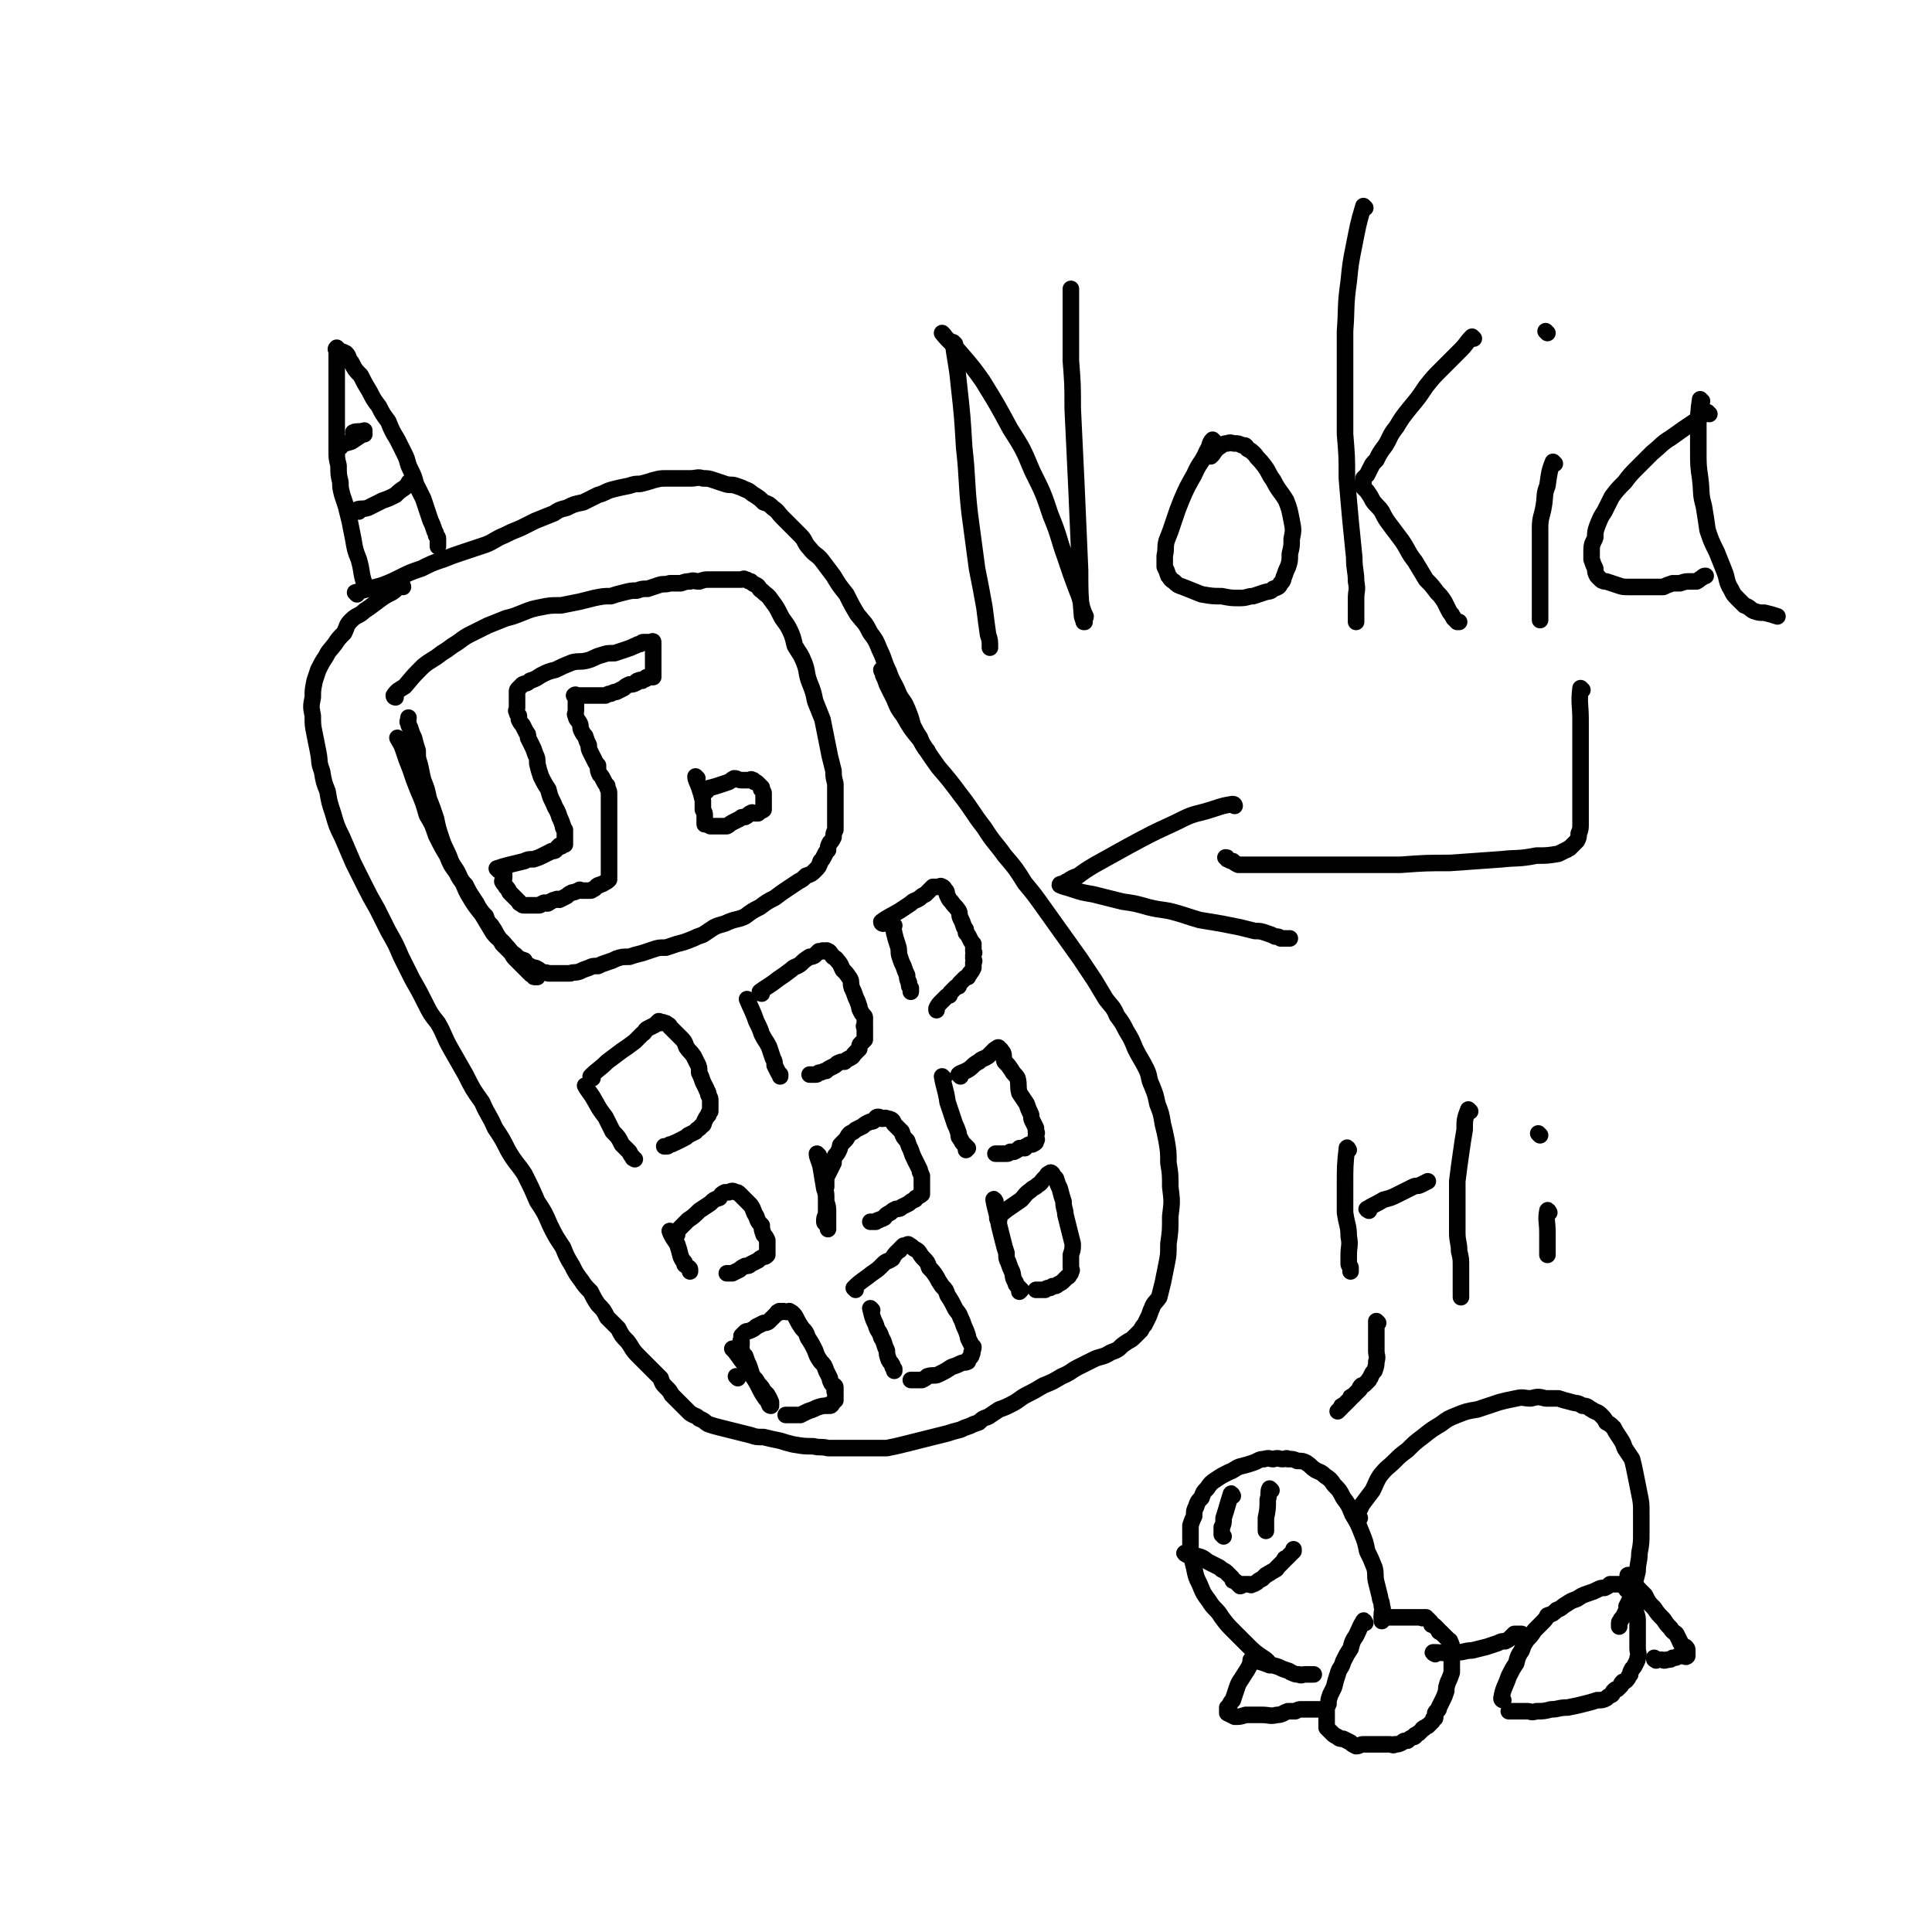 <svg viewBox='0 0 1050 1050' version='1.1' xmlns='http://www.w3.org/2000/svg' xmlns:xlink='http://www.w3.org/1999/xlink'><g fill='none' stroke='#000000' stroke-width='9' stroke-linecap='round' stroke-linejoin='round'><path d='M199,318c0,0 0,0 -1,-1 -2,-6 -1,-6 -3,-13 -2,-5 -2,-5 -3,-11 -1,-5 -1,-5 -2,-10 -1,-4 -1,-4 -2,-8 -1,-3 -1,-3 -2,-6 -1,-4 -1,-4 -1,-7 -1,-4 -1,-4 -1,-9 -1,-4 -1,-4 -1,-8 0,-5 0,-5 0,-9 0,-5 0,-5 0,-9 0,-5 0,-5 0,-9 0,-3 0,-3 0,-7 0,-3 0,-3 0,-6 0,-1 0,-1 0,-3 0,-2 0,-2 0,-3 0,-2 0,-2 0,-3 0,-1 0,-1 0,-2 0,0 0,0 0,-1 0,-1 0,-1 0,-2 0,-1 -1,-1 0,-2 0,0 1,1 2,2 1,0 1,0 3,1 2,2 1,3 3,5 2,4 2,4 5,7 2,4 2,4 5,9 2,4 2,4 5,8 2,4 2,4 5,8 2,5 2,5 5,10 2,4 2,4 4,8 2,4 1,4 3,8 2,4 2,4 3,8 2,4 2,4 4,8 1,3 1,3 2,6 1,3 1,3 2,6 1,2 1,2 2,5 0,1 1,1 1,3 1,1 1,1 1,2 0,1 0,1 0,2 0,0 0,0 0,1 0,1 0,1 0,1 '/><path d='M185,243c0,0 -1,0 -1,-1 3,-1 4,-1 7,-2 3,-2 3,-2 6,-4 0,0 0,0 1,0 '/><path d='M195,278c0,0 -1,0 -1,-1 2,-1 3,0 6,-1 4,-2 4,-2 8,-4 3,-1 3,-1 7,-3 2,-2 2,-2 5,-4 1,-1 1,-1 2,-2 0,-1 0,-1 1,-1 '/><path d='M193,236c0,0 -1,0 -1,-1 2,-1 3,0 6,-1 '/><path d='M194,323c0,0 -1,-1 -1,-1 7,-2 8,-2 15,-4 5,-2 5,-2 9,-4 6,-3 6,-3 12,-5 6,-3 6,-3 12,-5 5,-2 5,-2 11,-4 6,-2 6,-2 12,-4 5,-2 5,-3 10,-5 4,-2 4,-2 9,-4 4,-2 4,-2 8,-4 5,-2 5,-2 10,-4 3,-2 3,-2 7,-3 4,-2 4,-2 9,-3 4,-2 4,-2 8,-4 4,-1 4,-2 8,-3 4,-1 4,-1 9,-2 3,-1 3,-1 6,-1 4,-1 4,-1 7,-2 4,-1 4,-1 7,-1 3,0 3,0 6,0 4,0 4,0 7,0 4,0 4,-1 7,0 3,0 3,0 6,1 3,1 3,1 6,2 3,1 3,0 6,1 3,1 3,1 5,2 3,1 3,2 5,3 3,2 3,2 5,4 3,1 3,1 5,3 3,2 3,3 5,5 3,3 3,3 5,5 3,3 3,3 5,5 3,3 2,4 5,7 3,4 4,3 7,7 3,4 3,4 6,8 3,5 3,5 7,10 3,6 3,6 6,11 4,5 4,4 7,10 3,4 3,4 5,9 3,6 2,6 5,12 2,6 3,6 5,11 2,5 3,4 5,9 2,5 2,5 3,9 2,4 2,4 4,7 1,3 1,3 3,6 0,0 0,0 1,1 '/><path d='M219,319c0,0 0,-1 -1,-1 -2,1 -2,2 -5,4 -4,2 -4,2 -8,5 -4,3 -4,3 -7,5 -3,3 -4,2 -7,5 -3,3 -2,3 -4,7 -3,3 -3,3 -5,6 -3,4 -3,3 -5,7 -2,3 -2,3 -4,7 -1,3 -1,3 -2,6 -1,5 -1,5 -1,9 -1,5 -1,5 0,10 0,5 0,5 1,10 1,5 1,5 2,10 1,5 0,5 2,10 1,6 1,6 3,11 1,6 1,6 3,12 2,7 2,7 5,13 3,7 3,7 6,14 3,6 3,6 6,12 3,6 3,6 7,13 3,6 3,6 6,12 4,7 4,7 7,14 3,6 3,6 6,12 4,7 4,7 7,13 3,6 3,6 7,11 4,7 3,7 7,14 4,7 4,7 8,14 4,8 4,8 9,15 3,7 4,7 7,14 4,6 4,6 7,12 4,7 5,7 9,13 4,8 4,8 7,15 4,6 4,6 7,13 3,6 3,6 7,12 2,5 2,5 5,10 2,4 2,4 5,8 2,3 2,3 5,6 2,4 2,4 4,7 3,3 3,3 5,7 3,3 3,3 6,6 2,4 2,4 5,7 3,4 2,4 6,8 3,3 3,3 6,6 3,3 3,3 6,6 1,3 1,3 3,5 2,2 2,2 3,4 2,2 2,2 4,4 1,1 1,1 3,3 2,2 2,2 3,3 3,2 3,1 5,3 3,1 3,2 5,3 3,1 3,1 7,2 4,1 4,1 8,2 4,1 4,1 8,2 3,1 3,1 7,1 4,1 4,1 9,2 3,1 3,1 7,2 6,1 6,1 11,1 4,1 4,0 8,1 4,0 4,0 9,0 3,0 3,0 7,0 4,0 4,0 8,0 4,0 4,0 8,0 5,-1 5,-1 9,-2 4,-1 4,-1 8,-2 4,-1 4,-1 8,-2 4,-1 4,-1 8,-2 3,-1 3,-1 7,-2 2,-1 2,-1 5,-2 2,-1 2,-1 5,-2 2,-2 2,-2 5,-3 3,-2 3,-2 6,-4 3,-1 3,-1 7,-3 4,-2 4,-3 8,-5 4,-2 4,-2 9,-5 5,-2 5,-2 10,-5 5,-2 5,-3 9,-5 4,-2 4,-2 8,-4 4,-2 4,-1 8,-3 3,-2 3,-1 6,-3 2,-2 2,-2 5,-4 2,-1 2,-1 4,-3 2,-2 2,-2 3,-3 1,-2 1,-2 2,-3 1,-2 1,-2 2,-4 1,-2 1,-3 2,-5 1,-3 2,-3 4,-6 1,-4 1,-4 2,-8 1,-5 1,-5 2,-10 1,-5 1,-5 1,-11 1,-7 1,-7 1,-15 1,-8 1,-8 0,-16 0,-7 0,-7 -1,-13 0,-6 0,-6 -1,-12 -1,-5 -1,-5 -2,-9 -1,-6 -1,-6 -3,-11 -1,-5 -1,-5 -3,-10 -2,-4 -1,-5 -3,-9 -3,-6 -3,-5 -6,-11 -2,-5 -2,-5 -5,-10 -2,-4 -2,-4 -5,-8 -2,-5 -3,-5 -6,-9 -3,-5 -3,-5 -6,-10 -4,-6 -4,-6 -8,-12 -5,-7 -5,-7 -10,-14 -5,-7 -5,-7 -10,-14 -5,-7 -5,-7 -10,-13 -5,-8 -5,-8 -11,-15 -5,-7 -6,-7 -11,-15 -7,-9 -6,-9 -13,-18 -6,-8 -6,-8 -12,-15 -5,-7 -5,-7 -10,-15 -5,-6 -5,-6 -9,-13 -3,-4 -3,-4 -5,-9 -2,-4 -2,-4 -4,-8 -1,-3 -1,-3 -2,-5 0,-2 -1,-2 -1,-3 '/><path d='M217,402c0,0 -1,-1 -1,-1 1,2 2,3 3,6 2,6 2,6 4,11 2,6 2,6 4,11 3,7 3,7 5,14 3,5 3,5 5,11 3,6 3,6 6,11 2,5 2,5 5,9 2,4 2,4 5,7 2,4 2,4 4,7 2,3 2,3 3,5 2,3 2,3 4,5 1,3 1,3 3,5 2,3 2,3 3,5 2,3 2,3 3,5 2,2 2,2 4,4 2,2 1,2 3,4 2,2 2,2 3,3 2,2 2,2 3,3 1,1 1,1 2,2 1,1 1,1 2,1 0,1 0,1 1,1 1,0 1,0 1,0 '/><path d='M215,379c0,0 -1,0 -1,-1 2,-3 3,-3 6,-5 5,-6 5,-6 10,-11 5,-4 5,-3 10,-7 5,-3 4,-3 9,-6 4,-3 4,-3 8,-5 4,-2 4,-2 8,-4 5,-2 5,-2 10,-4 4,-1 4,-1 9,-3 5,-2 5,-2 10,-3 5,-1 5,-1 11,-1 5,-1 5,-1 10,-2 4,-1 4,-1 8,-2 5,-1 5,-1 9,-1 3,-1 3,-1 7,-2 4,-1 4,-1 7,-1 3,-1 3,-1 6,-1 3,-1 3,-1 6,-2 3,-1 3,0 6,-1 3,0 3,0 6,0 3,-1 3,-1 5,-1 2,-1 2,0 5,0 3,-1 3,-1 5,-1 2,0 2,0 3,0 2,0 2,0 3,0 2,0 2,0 4,0 2,0 2,0 3,0 1,0 1,0 2,0 1,0 1,0 3,0 1,0 1,-1 2,0 2,0 1,1 3,1 1,1 1,1 3,2 2,1 1,2 3,3 3,3 3,2 5,5 3,4 3,4 5,8 2,4 3,4 5,8 2,4 2,5 3,9 3,5 3,4 5,9 2,5 1,6 3,11 2,5 2,5 3,10 2,5 2,5 4,10 1,5 1,5 2,10 1,5 1,5 2,10 1,4 1,4 2,8 0,3 0,3 1,7 0,3 0,3 0,5 0,3 0,3 0,6 0,2 0,2 0,5 0,2 0,2 0,5 0,2 0,2 0,4 -1,2 -1,2 -1,4 -1,2 -1,2 -2,3 -1,2 -1,2 -1,4 -1,1 -1,1 -2,3 -1,2 -1,2 -2,3 -1,3 -1,3 -3,5 -2,2 -2,2 -5,3 -2,2 -2,2 -4,3 -3,2 -3,2 -6,4 -3,2 -3,2 -7,5 -4,2 -4,2 -8,5 -4,2 -4,2 -8,5 -4,2 -4,1 -9,3 -4,2 -4,1 -8,3 -3,2 -3,2 -6,4 -3,1 -3,1 -5,2 -5,2 -5,2 -9,3 -3,1 -3,1 -6,2 -4,0 -4,0 -7,1 -3,1 -3,1 -6,2 -4,1 -4,1 -7,2 -4,0 -4,0 -7,1 -2,1 -2,1 -5,2 -3,1 -3,1 -5,2 -3,0 -3,0 -5,1 -3,1 -3,1 -5,2 -3,1 -3,0 -5,1 -3,0 -3,0 -5,0 -2,0 -2,0 -4,0 -2,0 -2,0 -3,0 -2,-1 -2,0 -4,-1 -1,-1 -1,-1 -3,-2 -1,0 -1,0 -3,-1 -2,-1 -2,-1 -3,-3 -3,-1 -3,-1 -5,-3 -3,-2 -2,-2 -5,-5 -3,-4 -4,-3 -7,-7 -3,-5 -3,-5 -6,-10 -4,-5 -4,-5 -7,-10 -3,-5 -2,-5 -5,-10 -2,-5 -3,-5 -5,-9 -2,-6 -3,-6 -5,-12 -2,-6 -2,-6 -3,-11 -2,-6 -2,-6 -4,-11 -1,-5 -1,-5 -3,-10 -1,-4 -1,-5 -2,-9 -1,-3 -1,-3 -1,-7 -1,-3 -1,-3 -2,-7 -1,-2 -1,-2 -2,-5 0,-1 -1,-1 -1,-3 -1,-1 0,-1 0,-3 0,0 0,0 0,0 '/><path d='M319,591c0,0 -1,-1 -1,-1 1,2 2,3 4,6 3,5 3,6 7,11 2,4 2,4 4,8 3,3 3,3 5,7 2,2 2,2 4,4 1,2 1,2 2,3 0,1 0,0 1,1 '/><path d='M322,586c0,0 -1,0 -1,-1 4,-4 5,-4 9,-8 4,-3 4,-3 8,-6 3,-2 3,-2 7,-5 2,-2 2,-2 4,-4 2,-1 1,-2 3,-3 2,-1 2,-1 4,-2 1,-1 1,-1 2,-2 1,0 1,1 1,1 1,0 1,-1 2,0 1,0 1,0 2,1 1,0 1,1 1,1 1,1 1,1 2,2 2,2 2,2 4,4 2,2 2,2 3,5 2,3 2,2 4,5 1,2 1,2 2,4 1,2 1,2 1,5 1,2 1,2 2,5 1,2 1,2 2,4 0,1 1,1 1,3 1,2 1,2 1,3 0,2 0,2 0,3 0,1 0,1 0,1 0,1 0,1 0,2 -1,1 -1,1 -1,2 -1,1 -1,1 -2,3 -1,2 0,2 -2,3 -1,2 -2,1 -3,3 -2,1 -2,1 -4,2 -1,1 -1,1 -3,2 -2,1 -2,1 -4,2 -1,0 -1,1 -3,1 -1,1 -1,1 -2,1 -1,0 -1,0 -1,0 '/><path d='M407,544c0,0 -1,-1 -1,-1 2,5 3,6 5,12 2,4 2,4 3,7 2,4 2,3 4,7 1,3 1,3 2,6 1,2 1,2 1,4 1,2 1,2 2,4 0,0 0,0 1,1 0,0 0,0 0,1 '/><path d='M414,540c0,0 -1,0 -1,-1 4,-3 5,-3 10,-7 3,-2 3,-2 7,-5 2,-2 2,-1 5,-3 2,-2 2,-2 5,-4 1,0 2,0 3,-1 1,-1 1,-1 2,-2 1,0 1,0 2,0 0,-1 1,0 1,0 1,0 1,-1 2,0 1,0 1,1 2,2 1,2 2,1 3,3 2,2 2,3 3,5 2,2 2,2 4,5 1,2 0,2 1,5 1,2 1,2 2,5 1,2 1,2 2,5 0,1 0,1 1,3 1,2 2,2 2,3 0,2 0,2 0,4 -1,1 0,1 0,1 0,1 0,1 0,2 0,2 0,2 0,4 0,1 0,1 0,1 -1,1 -1,1 -2,2 -1,1 -1,1 -1,3 -1,1 -1,1 -2,2 -2,2 -1,2 -3,3 -2,1 -2,1 -3,2 -2,0 -2,0 -4,1 -1,1 -1,1 -3,2 -2,1 -2,1 -3,2 -2,0 -2,1 -4,1 -1,1 -1,1 -2,1 -1,0 -1,0 -1,0 -1,0 -1,0 -2,0 '/><path d='M486,503c0,0 -1,-1 -1,-1 1,5 1,6 3,12 1,3 0,3 1,6 1,3 1,3 2,5 1,3 1,3 2,5 0,2 0,2 1,4 0,2 0,2 1,3 0,1 0,1 0,2 '/><path d='M480,502c0,0 -1,0 -1,-1 4,-3 5,-3 10,-6 3,-2 3,-2 6,-4 2,-2 2,-1 5,-3 1,-1 1,-1 3,-2 1,-1 1,-1 2,-2 1,-1 1,-1 2,-2 1,0 1,0 2,0 0,0 0,0 1,0 1,0 1,-1 2,0 1,0 1,1 2,2 1,1 0,1 1,3 1,2 1,2 2,3 2,3 2,2 4,5 1,2 0,2 1,4 1,2 1,2 2,5 1,1 1,1 1,3 1,1 1,1 2,3 1,2 1,2 2,3 0,2 0,2 0,4 1,1 0,1 0,2 0,1 0,1 0,2 0,1 1,1 0,2 0,1 0,1 0,3 -1,2 -1,2 -2,3 0,1 -1,1 -1,2 -1,0 -1,0 -2,1 -1,1 -1,1 -2,2 -1,1 -1,1 -1,2 -1,0 -1,0 -2,1 -1,1 -1,1 -2,2 -1,1 -1,1 -1,2 -1,0 -1,0 -2,1 -1,1 -1,1 -2,2 -2,2 -2,2 -3,4 0,1 0,1 0,1 '/><path d='M365,670c0,0 -1,-1 -1,-1 1,3 2,4 4,7 1,3 1,3 2,7 1,2 1,2 2,3 0,2 0,1 1,2 1,1 2,1 2,2 0,0 0,0 0,1 '/><path d='M368,671c0,0 -1,0 -1,-1 3,-3 3,-3 7,-7 3,-2 3,-2 6,-5 3,-2 3,-2 6,-4 2,-2 2,-2 5,-3 1,-2 1,-2 3,-3 1,0 1,0 2,0 2,-1 2,-1 4,0 1,0 1,0 2,1 1,1 1,1 2,2 2,2 2,2 4,4 2,3 1,3 3,6 1,3 1,3 3,5 0,2 0,2 1,5 1,1 1,1 2,3 0,2 0,2 0,3 0,2 0,2 0,3 0,1 0,1 0,2 -1,1 -1,1 -2,1 -2,1 -2,1 -3,2 -2,1 -2,1 -4,2 -1,1 -1,1 -3,1 -2,1 -2,1 -3,2 -2,1 -2,1 -4,2 0,0 0,0 -1,0 -1,0 -1,0 -2,0 0,0 0,0 0,0 '/><path d='M445,628c0,0 -1,-1 -1,-1 0,2 1,3 2,7 1,6 1,6 2,12 1,3 1,3 1,7 1,3 1,3 1,6 0,1 0,1 0,3 0,1 0,1 0,3 0,0 0,0 0,1 0,1 0,2 0,2 0,0 0,-1 0,-2 -1,-1 -2,-1 -2,-2 0,-2 0,-2 1,-4 0,-3 0,-3 0,-5 0,-3 0,-3 0,-5 0,-3 -1,-3 0,-5 0,-3 0,-3 0,-5 1,-2 1,-2 2,-4 1,-2 1,-2 2,-4 0,-2 0,-2 1,-4 1,-1 1,-1 2,-3 1,-2 0,-2 1,-3 1,-1 1,-1 2,-2 2,-2 1,-2 3,-4 2,-1 2,-1 3,-2 2,-1 2,-1 4,-2 1,-1 1,-1 3,-2 2,-1 2,0 3,-1 1,-1 1,-2 2,-2 1,0 1,0 2,1 1,0 1,0 1,0 1,0 1,-1 2,0 1,0 2,0 3,1 1,1 0,1 1,2 2,2 2,2 4,4 1,3 1,3 3,5 1,3 1,3 2,5 1,3 1,3 2,5 1,2 1,2 2,4 1,2 1,2 1,3 1,1 0,1 1,2 0,1 0,1 0,2 0,1 0,1 0,1 0,1 0,1 0,2 0,1 0,1 0,2 0,1 0,1 0,1 0,1 0,1 0,2 -1,1 -2,1 -3,2 -1,0 0,1 -1,1 -2,1 -2,1 -3,2 -2,1 -2,1 -4,2 -1,1 -1,1 -3,1 -2,1 -2,1 -3,2 -2,1 -2,1 -3,2 0,0 0,1 -1,1 -1,1 -1,0 -2,1 -1,0 -1,0 -2,1 0,0 0,0 -1,0 -1,0 -1,0 -2,0 '/><path d='M513,586c0,0 -1,-1 -1,-1 1,6 2,7 3,14 1,3 1,3 2,6 1,3 1,3 2,6 1,2 1,2 2,5 0,2 0,2 1,3 1,2 1,2 2,3 1,1 1,1 2,2 0,0 0,0 -1,1 '/><path d='M522,585c0,0 -1,-1 -1,-1 1,-1 2,-1 4,-2 4,-2 3,-3 7,-5 2,-2 2,-1 5,-3 1,-1 1,-1 1,-1 1,-1 1,-1 2,-2 1,-1 1,-1 2,-1 0,-1 1,-1 1,0 1,0 1,1 2,2 1,2 0,2 1,5 2,2 2,2 4,5 1,2 2,2 3,4 1,4 0,4 1,8 2,3 2,3 4,6 1,3 1,3 2,5 1,2 0,2 1,4 1,2 1,2 2,4 0,1 0,1 0,2 1,1 0,1 0,2 0,0 0,0 0,1 0,1 1,1 0,2 0,1 0,1 -2,2 0,0 0,-1 -1,0 -1,0 -1,0 -2,1 -1,0 -1,0 -1,1 -2,0 -2,0 -3,0 -1,1 -1,1 -3,2 -1,0 -1,0 -2,0 -1,1 -1,1 -2,1 -1,0 -1,0 -2,0 -1,0 -1,0 -1,0 -1,0 -1,0 -2,0 0,0 0,0 -1,0 '/><path d='M401,749c0,0 -1,-1 -1,-1 '/><path d='M399,734c0,0 -1,-1 -1,-1 3,3 3,4 7,9 2,3 2,3 4,6 2,2 2,2 3,4 2,2 2,2 3,4 1,1 1,1 2,2 0,1 1,1 1,2 1,1 0,1 1,2 0,1 0,1 0,1 0,1 0,1 0,1 -1,0 -1,-1 -1,-1 -1,-2 -1,-2 -2,-3 -2,-3 -2,-3 -3,-5 -2,-4 -2,-4 -4,-7 -1,-3 -1,-3 -2,-6 -1,-2 -1,-2 -2,-5 -1,-1 -1,-1 -2,-3 0,-1 0,-1 0,-1 -1,-1 0,-1 0,-2 0,-1 0,-1 0,-2 0,0 -1,0 0,-1 0,-1 0,-1 0,-2 1,-1 1,-1 2,-2 1,-1 1,0 3,-1 2,-1 2,-1 3,-2 2,-1 2,-1 4,-2 1,0 2,0 3,-1 1,-1 1,-1 2,-2 1,-1 1,-1 2,-2 1,0 0,-1 1,-1 1,-1 1,0 2,0 1,-1 1,0 2,0 1,0 1,0 1,0 1,0 1,-1 1,0 1,0 1,0 2,1 1,1 1,1 2,3 1,2 1,2 3,5 2,2 2,2 3,5 2,3 2,3 4,7 1,3 1,3 3,6 2,2 2,2 3,5 1,2 1,2 2,4 0,1 0,1 1,3 1,1 2,1 2,2 0,1 0,1 0,2 -1,0 0,0 0,1 0,1 0,1 0,2 0,1 0,1 0,2 -1,0 -1,1 -1,1 -1,1 -1,2 -2,2 -1,0 -1,-1 -1,0 -3,0 -3,0 -6,1 -2,1 -2,1 -5,2 -2,1 -2,1 -4,2 -2,0 -2,0 -4,0 -1,0 -1,0 -2,0 -1,0 -1,0 -1,0 -1,0 -1,0 -1,0 '/><path d='M474,712c0,0 -1,-1 -1,-1 1,4 1,5 3,9 1,4 2,3 3,7 2,3 1,3 3,7 0,2 0,2 1,5 1,2 1,1 2,3 0,1 0,1 1,2 0,0 0,0 0,1 '/><path d='M465,701c0,0 -1,-1 -1,-1 4,-4 5,-4 10,-8 3,-2 3,-2 6,-5 2,-2 2,-1 5,-3 1,-2 1,-2 3,-4 1,-1 1,0 1,-1 1,-1 1,-1 2,-2 1,0 1,0 2,0 0,-1 1,-1 1,0 1,0 1,0 2,1 1,1 2,1 3,2 1,1 1,2 3,4 2,2 2,2 3,5 2,2 2,2 4,5 1,2 1,2 3,5 2,2 2,2 3,5 2,3 2,3 4,7 1,2 2,2 3,5 1,2 1,2 2,5 1,2 1,2 2,5 0,1 0,1 1,3 1,2 1,2 2,3 0,1 0,1 -1,3 0,0 1,0 0,1 0,1 0,1 -1,2 -1,1 -1,1 -1,2 -2,1 -2,0 -4,1 -2,1 -2,1 -5,2 -3,2 -3,2 -7,4 -2,1 -3,0 -6,1 -1,1 -1,1 -3,2 -1,0 -1,0 -2,0 -1,0 -1,0 -2,0 -1,0 -1,0 -2,0 0,0 0,0 0,0 '/><path d='M541,653c0,0 -1,-2 -1,-1 1,6 2,7 3,14 1,4 1,4 2,8 1,4 1,4 2,7 0,3 0,3 1,5 1,3 1,3 2,5 1,3 0,3 2,6 0,1 0,1 1,2 1,1 1,1 2,2 0,0 0,0 -1,1 '/><path d='M543,663c0,0 -1,0 -1,-1 5,-5 6,-5 13,-10 2,-2 2,-3 5,-5 2,-2 2,-1 4,-3 2,-1 2,-2 3,-3 1,-1 1,-1 2,-2 0,0 0,-1 1,-1 1,-1 1,-1 2,0 0,0 0,0 0,1 1,1 2,1 2,2 1,3 1,3 2,5 1,4 1,4 2,7 0,4 1,4 1,7 1,4 1,4 2,8 1,4 1,4 2,8 0,3 0,3 -1,6 0,2 0,2 0,4 0,1 0,1 0,2 0,1 0,1 0,1 0,1 1,1 0,2 0,1 0,1 -1,2 0,1 -1,1 -1,1 -1,1 -1,1 -2,2 -1,1 -1,1 -3,2 -1,1 -1,1 -3,1 -1,1 -1,1 -2,1 -1,0 -1,0 -2,1 0,0 0,0 -1,0 -1,0 -1,0 -2,0 -1,0 -1,0 -2,0 '/><path d='M271,473c0,0 -1,-1 -1,-1 6,-2 7,-2 15,-4 2,-1 2,-1 5,-1 3,-1 3,-1 5,-2 2,-1 2,-1 4,-2 1,-1 2,0 3,-1 1,-1 1,-2 2,-2 0,-1 0,0 1,0 1,-1 1,-1 2,-1 0,-1 0,-1 0,-2 0,0 0,0 0,-1 0,-1 0,-1 0,-1 0,-1 0,-1 0,-2 0,-1 0,-1 0,-2 -1,-1 -1,-1 -1,-2 -1,-3 -1,-3 -2,-5 -1,-4 -2,-4 -3,-7 -2,-4 -2,-4 -3,-8 -2,-3 -2,-3 -4,-7 -1,-3 -1,-3 -2,-7 0,-3 0,-3 -1,-5 -1,-3 -1,-3 -2,-5 -1,-2 -1,-2 -2,-4 0,-2 0,-2 -1,-3 -1,-2 -1,-2 -2,-4 -1,-1 -1,-1 -2,-3 0,-1 0,-1 0,-2 -1,-1 -1,-1 -1,-2 -1,-1 0,-1 0,-2 0,0 0,0 0,-1 0,-1 0,-1 0,-2 0,-1 0,-1 0,-2 0,0 0,0 0,-1 0,-1 0,-1 0,-2 0,-1 0,-1 0,-1 0,-1 0,-1 1,-2 1,-1 1,-1 2,-2 2,-1 2,0 4,-2 3,-1 3,-1 6,-3 4,-2 4,-2 8,-3 4,-2 4,-2 9,-4 4,-1 4,0 8,-1 4,-1 4,-2 8,-3 3,-1 3,-1 7,-1 3,-1 3,-1 6,-2 3,-1 3,-1 5,-2 1,0 1,-1 3,-1 1,-1 1,-1 2,-1 1,0 1,0 2,0 1,0 1,0 2,0 0,0 1,-1 1,0 0,0 0,1 0,2 0,0 0,1 0,1 0,1 0,1 0,2 0,1 0,1 0,2 0,1 0,1 0,2 0,0 0,0 0,1 0,1 0,1 0,2 0,1 0,1 0,2 0,0 0,0 0,1 0,1 0,1 0,2 0,1 0,1 0,2 0,0 0,0 0,0 -1,0 -2,0 -3,0 -1,0 -1,0 -1,1 -1,0 -1,0 -2,1 -1,0 -1,-1 -2,0 -1,0 -1,0 -1,1 -2,1 -2,1 -4,1 -2,1 -2,1 -3,2 -2,1 -2,1 -4,2 -1,0 -1,0 -3,1 -1,0 -1,0 -3,1 -2,0 -2,0 -3,0 -1,0 -1,0 -2,0 -1,0 -1,0 -2,0 -1,0 -1,0 -1,0 -1,0 -1,0 -2,0 -1,0 -1,0 -2,0 0,0 0,0 -1,0 -1,0 -1,0 -2,0 -1,0 -1,-1 -2,0 0,0 1,1 1,1 0,1 0,1 0,2 0,1 0,1 0,2 0,1 0,1 0,3 0,2 -1,2 0,3 0,2 1,2 2,4 1,2 0,2 1,4 1,2 1,2 2,3 1,3 1,3 2,5 0,2 0,2 1,4 1,2 1,2 2,4 1,2 1,2 2,3 0,3 0,3 1,5 1,1 1,1 2,3 1,2 1,2 2,3 0,2 1,2 1,4 0,1 0,1 0,3 0,2 0,2 0,3 0,2 0,2 0,3 0,2 0,2 0,4 0,1 0,1 0,1 0,1 0,1 0,2 0,1 0,1 0,2 0,1 0,1 0,1 0,1 0,1 0,2 0,1 0,1 0,2 0,1 0,1 0,1 0,1 0,1 0,1 0,0 0,0 0,1 0,0 0,0 0,1 0,0 0,0 0,1 0,0 0,0 0,1 0,0 0,0 0,1 0,0 0,0 0,1 0,0 0,0 0,1 0,1 0,1 0,2 0,0 0,0 0,0 0,1 0,1 0,1 0,1 0,1 0,2 0,0 0,0 0,1 0,1 0,1 0,1 0,1 0,1 0,1 0,1 0,1 0,1 0,1 0,1 0,2 0,1 0,1 0,2 0,1 0,1 0,1 0,0 0,0 0,1 -1,1 -1,1 -3,2 -1,1 -1,0 -2,1 -1,0 -1,0 -2,1 0,0 0,0 -1,1 -1,0 -1,1 -2,1 0,0 -1,0 -1,0 -1,0 -1,0 -2,0 -1,0 -1,0 -2,0 -1,0 -1,-1 -1,0 -2,0 -2,1 -4,1 -2,1 -2,1 -3,2 -2,1 -2,1 -4,2 -1,0 -1,-1 -2,0 -2,0 -2,1 -3,1 -1,1 -1,1 -2,1 -1,0 -1,-1 -2,0 -1,0 -1,1 -2,1 0,0 -1,0 -1,0 -1,0 -1,0 -2,0 -1,0 -1,0 -2,0 -1,0 -1,0 -1,0 -1,0 -1,0 -2,0 -1,0 -1,0 -2,-1 -1,0 -1,-1 -1,-1 -1,-1 -1,-1 -2,-2 -1,-1 -1,-1 -2,-2 -1,-1 -1,-1 -1,-1 -1,-2 -1,-2 -2,-3 -1,-2 -1,-1 -2,-3 0,-1 1,-1 1,-2 0,-1 0,-1 0,-2 0,-1 0,-1 0,-2 '/><path d='M379,423c0,0 -1,-1 -1,-1 0,2 1,3 2,6 1,3 1,3 2,7 0,2 0,2 0,5 1,2 1,2 1,3 0,1 0,1 0,2 0,1 0,1 0,1 0,1 0,1 0,2 '/><path d='M384,430c0,0 -1,-1 -1,-1 3,-1 4,-1 7,-2 3,-1 3,-1 6,-2 2,-1 1,-1 3,-2 2,0 2,1 4,1 1,0 1,0 2,0 1,0 1,0 2,0 1,0 1,-1 2,0 1,0 0,0 1,1 1,0 1,0 2,1 1,1 1,1 2,2 0,0 -1,1 0,1 0,1 1,1 1,2 0,1 0,1 0,2 0,0 0,0 0,0 0,1 0,1 0,2 0,0 0,0 0,1 0,1 0,1 0,2 0,1 0,1 0,2 0,0 0,0 0,0 -1,1 -1,0 -2,1 0,0 0,0 -1,1 -1,0 -1,0 -2,0 -1,0 -1,-1 -2,0 -1,0 -1,1 -3,2 -2,0 -2,0 -3,1 -2,1 -2,1 -4,2 -2,1 -1,1 -3,2 -1,0 -2,0 -3,0 -1,0 -1,0 -2,0 0,0 0,0 -1,0 -1,0 -1,0 -2,0 0,0 0,0 -1,0 '/><path d='M689,903c0,0 -1,-1 -1,-1 -6,-4 -6,-4 -11,-9 -3,-3 -3,-3 -6,-6 -4,-4 -4,-4 -7,-8 -3,-5 -4,-4 -7,-9 -3,-4 -3,-4 -5,-9 -2,-4 -2,-4 -3,-9 -1,-4 -1,-4 -2,-8 0,-4 0,-4 0,-9 0,-3 0,-3 0,-6 1,-3 1,-3 2,-5 0,-3 0,-3 1,-5 1,-3 1,-3 3,-5 1,-3 1,-3 3,-5 2,-3 2,-3 5,-5 3,-2 3,-2 7,-4 3,-1 3,-2 6,-3 4,-1 4,-1 7,-2 3,-1 3,-2 6,-2 3,-1 3,0 5,0 3,-1 3,0 5,0 2,0 2,-1 3,0 3,0 3,0 5,1 3,0 3,0 5,1 3,2 2,2 5,4 2,1 3,1 5,3 3,2 3,2 5,5 3,3 3,3 5,7 3,4 3,4 5,9 3,5 3,5 5,10 2,5 2,5 3,10 2,4 2,4 4,9 1,4 0,4 1,8 1,4 1,4 2,8 0,2 1,2 1,5 1,2 0,2 0,4 0,1 0,1 0,2 0,1 0,1 0,2 '/><path d='M645,845c0,0 -2,-1 -1,-1 3,1 4,1 8,2 3,1 3,2 5,3 2,1 2,1 4,2 2,1 2,1 3,2 2,1 2,1 3,2 1,1 1,1 2,2 1,1 1,1 1,2 1,0 1,0 2,1 1,1 1,1 2,2 0,0 1,0 1,-1 1,0 1,0 2,0 1,0 1,0 2,0 1,0 1,1 1,0 2,0 1,0 3,-1 1,-1 1,-1 3,-2 1,-1 1,-1 2,-2 1,0 1,-1 2,-1 1,-1 2,-1 3,-2 1,0 1,-1 1,-1 1,-1 1,-1 2,-2 1,-1 1,-1 2,-2 0,-1 0,-1 1,-1 1,-1 1,-1 2,-2 1,-1 1,-1 2,-2 0,0 0,0 0,-1 '/><path d='M691,810c0,0 -1,-1 -1,-1 -1,2 0,3 -1,6 0,5 0,5 -1,10 0,3 0,3 0,6 0,1 0,1 0,1 '/><path d='M670,813c0,0 -1,-2 -1,-1 -2,6 -2,7 -4,13 0,3 0,3 -1,5 0,2 0,2 0,4 1,1 1,1 1,1 '/><path d='M739,825c0,0 -1,0 -1,-1 0,-3 1,-3 2,-6 3,-4 3,-4 6,-8 2,-4 2,-5 4,-8 4,-5 4,-4 8,-8 3,-3 3,-3 7,-6 4,-4 4,-4 8,-7 5,-4 5,-4 10,-7 4,-3 4,-3 9,-5 5,-2 5,-2 11,-3 6,-2 6,-2 12,-4 4,-1 4,-1 9,-2 4,-1 4,0 8,0 4,-1 4,-1 8,0 4,0 4,0 7,0 3,1 3,1 7,2 3,1 3,0 6,2 3,0 3,1 5,2 3,2 3,1 5,3 2,2 2,2 3,4 2,1 2,1 4,3 1,2 1,2 3,5 2,3 2,3 3,6 2,3 2,3 4,6 1,4 1,4 2,9 1,5 1,5 2,10 1,5 1,5 1,10 0,5 0,5 0,11 0,5 0,6 -1,11 0,5 -1,5 -1,10 -1,4 -1,4 -2,8 -1,3 -1,3 -2,7 -1,2 -1,2 -2,4 0,2 0,2 -1,4 -1,2 -1,2 -2,3 0,1 -1,1 -1,2 0,1 0,1 0,2 '/><path d='M742,882c0,0 -1,-2 -1,-1 -2,3 -2,4 -4,8 -2,3 -2,3 -3,7 -2,3 -2,3 -4,7 -1,4 -2,3 -3,7 -1,3 -1,3 -2,7 -1,2 -1,2 -2,4 -1,3 -1,3 -1,5 -1,2 -1,2 -1,4 0,2 0,2 0,4 0,2 0,2 0,3 0,1 0,1 0,2 1,1 1,1 1,1 1,1 1,1 2,2 1,1 1,1 3,2 1,1 1,1 3,1 2,1 2,1 4,2 1,1 1,1 3,2 2,0 2,-1 4,-1 2,0 2,0 5,0 3,0 3,0 5,0 2,0 2,0 4,0 2,0 2,1 3,0 2,0 2,0 4,-1 1,-1 1,-1 3,-1 1,-1 1,-1 3,-2 1,0 1,0 1,-1 1,0 1,-1 2,-1 1,-1 1,-1 2,-2 0,-1 1,0 1,-1 1,0 1,-1 2,-1 1,-1 1,-1 2,-2 1,-1 1,-1 1,-2 1,0 1,0 1,-1 0,-1 0,-1 0,-2 1,-2 2,-1 2,-3 1,-2 1,-2 2,-4 1,-2 1,-2 2,-5 0,-2 0,-2 1,-5 1,-2 1,-2 2,-5 0,-1 0,-1 0,-3 0,-2 0,-2 0,-4 0,-1 0,-1 0,-3 0,-2 1,-2 0,-3 0,-2 0,-2 -1,-4 0,-1 -1,0 -1,-1 -1,-1 -1,-1 -2,-2 -1,-1 -1,-1 -2,-2 -1,0 -1,0 -1,-1 -1,-1 -1,-1 -2,-2 -1,-1 -1,-1 -2,-1 0,-1 0,-1 -1,-2 -1,-1 -1,-1 -2,-2 -1,0 -1,0 -2,0 0,1 0,0 -1,0 -1,0 -1,0 -2,0 -1,0 -1,0 -2,0 0,0 0,0 -1,0 -2,0 -2,0 -3,0 -2,0 -2,0 -3,0 -2,0 -2,0 -4,0 0,0 0,0 -1,0 -1,0 -1,0 -2,0 0,0 0,0 -1,0 -1,0 -1,0 -2,0 '/><path d='M681,903c0,0 -2,-1 -1,-1 4,1 5,1 10,3 2,0 2,0 5,1 2,1 2,1 5,2 1,0 1,1 2,1 2,1 2,1 4,1 1,1 2,0 3,0 1,0 1,0 1,0 1,0 1,0 2,0 1,0 1,0 2,0 0,0 0,0 0,0 '/><path d='M684,900c0,0 -1,-1 -1,-1 -2,1 -1,2 -3,4 -2,5 -2,4 -5,9 -2,3 -2,3 -3,6 -1,3 -1,3 -2,6 -1,1 -1,1 -2,3 0,0 0,0 -1,1 0,1 0,1 0,2 0,0 0,1 0,1 2,1 2,1 4,2 3,0 3,0 6,-1 5,0 5,0 9,0 4,0 4,1 8,0 3,0 3,-1 6,-2 2,0 2,0 4,0 2,-1 2,-1 3,-1 2,0 2,0 3,0 1,0 1,0 2,0 1,0 1,0 2,0 1,0 1,0 1,0 1,0 1,0 2,0 0,0 0,0 0,0 '/><path d='M817,924c0,0 -1,0 -1,-1 1,-6 2,-6 4,-12 2,-4 2,-4 4,-7 1,-4 1,-4 3,-7 1,-3 1,-3 3,-6 2,-2 2,-2 4,-5 2,-2 2,-2 4,-4 2,-2 2,-2 3,-4 3,-1 3,-1 5,-3 3,-1 3,-2 5,-3 3,-2 3,-2 6,-3 3,-2 3,-2 6,-3 3,-1 3,-1 5,-2 2,-1 2,-1 4,-1 2,-1 2,-1 3,-2 2,0 2,0 4,0 1,0 1,0 2,0 1,1 1,1 2,1 1,1 1,1 1,2 1,1 2,1 2,2 1,3 1,3 2,5 1,3 1,3 1,5 1,3 1,3 1,5 0,3 0,3 0,5 0,3 0,3 0,5 0,3 0,3 0,5 0,2 1,3 0,5 0,1 0,1 -1,3 -1,2 -1,2 -2,3 -1,2 -1,2 -1,3 -1,1 -1,2 -2,3 -1,1 -1,1 -2,1 -1,1 -1,1 -1,2 -1,1 -1,1 -2,2 -1,0 -1,0 -2,1 -1,1 0,1 -1,2 -2,1 -2,1 -3,2 -2,1 -2,1 -5,1 -3,1 -3,1 -7,2 -4,1 -4,1 -9,2 -5,0 -5,1 -9,1 -4,1 -4,1 -8,1 -3,1 -3,0 -5,0 -2,0 -2,0 -4,0 0,0 0,0 -1,0 -1,0 -1,0 -2,0 -1,0 -1,0 -2,0 0,0 0,0 -1,0 '/><path d='M780,899c0,0 -2,-1 -1,-1 5,0 7,1 13,0 4,0 4,-1 8,-1 4,-1 4,-1 8,-2 3,-1 3,-1 6,-2 2,-1 2,-1 4,-1 2,-1 2,-1 3,-2 1,-1 1,-1 2,-2 1,0 1,0 2,0 1,0 1,0 2,0 0,0 0,0 0,0 '/><path d='M733,625c0,0 -1,-2 -1,-1 -1,9 -1,10 -1,20 0,8 0,8 0,15 1,7 2,7 2,13 1,5 0,5 0,10 0,2 0,2 0,5 0,1 1,1 1,2 0,1 0,1 0,2 '/><path d='M744,658c0,0 -2,-1 -1,-1 3,-2 4,-2 9,-5 4,-1 4,-1 8,-3 4,-2 4,-2 8,-4 2,-1 2,0 4,-1 2,-1 2,-1 4,-2 '/><path d='M799,604c0,0 -1,-1 -1,-1 -2,5 -2,6 -2,11 -1,6 -1,6 -2,13 -1,7 -1,7 -2,15 0,7 0,7 0,15 0,6 0,6 0,13 0,5 1,5 1,10 1,4 1,4 1,9 0,3 0,3 0,7 0,2 0,2 0,3 0,2 0,2 0,3 0,1 0,1 0,2 0,0 0,0 0,1 '/><path d='M842,659c0,0 -1,-2 -1,-1 -1,5 0,6 0,12 0,2 0,2 0,5 0,2 0,2 0,4 0,1 0,1 0,2 0,0 0,0 0,1 '/><path d='M837,617c0,0 -1,-1 -1,-1 '/><path d='M749,719c0,0 -1,-1 -1,-1 0,2 0,3 0,6 0,5 0,5 0,10 0,3 1,3 0,6 0,2 0,2 -1,5 -1,1 -1,1 -2,3 0,1 -1,1 -1,2 -1,1 -1,1 -2,2 -1,1 -1,1 -2,1 -1,1 -1,1 -1,2 -1,1 -1,1 -2,2 -1,1 -1,1 -2,2 -1,0 -1,0 -1,1 -1,1 -1,1 -2,2 -1,1 -1,1 -2,2 -1,0 -1,0 -1,1 -1,1 -1,1 -1,1 0,0 0,0 -1,1 '/><path d='M519,187c0,0 -1,-1 -1,-1 1,10 2,11 3,22 2,18 2,18 3,35 2,18 1,18 3,36 2,15 2,15 4,30 2,10 2,10 4,21 1,8 1,8 2,15 1,3 1,3 1,7 '/><path d='M513,182c0,0 -1,-1 -1,-1 4,5 6,6 11,12 6,7 6,7 11,14 8,13 8,13 15,26 7,11 7,11 12,23 6,12 6,12 10,24 5,12 4,12 8,23 3,9 3,9 6,17 2,5 2,5 3,10 1,3 1,3 2,5 0,1 -1,1 -1,3 0,0 1,0 0,0 0,-1 -1,-2 -1,-4 -1,-12 -1,-12 -1,-24 -1,-23 -1,-23 -2,-46 -1,-21 -1,-21 -2,-42 0,-13 0,-13 -1,-26 0,-9 0,-9 0,-17 0,-6 0,-6 0,-12 0,-3 0,-3 0,-6 0,-1 0,-1 0,-3 0,0 0,0 0,-1 '/><path d='M660,240c0,0 -1,-1 -1,-1 -2,2 -1,3 -3,6 -3,7 -4,6 -7,13 -4,7 -4,7 -7,14 -2,5 -2,5 -4,11 -2,6 -2,6 -4,11 -1,4 0,4 -1,8 0,3 0,3 0,6 1,2 1,2 2,5 1,1 1,2 3,3 2,2 2,2 5,3 5,2 5,2 10,4 6,1 6,1 11,1 5,1 5,1 10,1 4,0 4,-1 7,-1 3,-1 3,-1 6,-2 3,-1 3,0 5,-2 3,-1 3,-1 4,-3 2,-2 1,-2 2,-4 1,-3 1,-3 2,-5 1,-3 1,-3 1,-7 1,-4 1,-4 1,-8 1,-5 1,-5 0,-10 -1,-5 -1,-6 -3,-11 -3,-5 -4,-5 -7,-11 -3,-4 -2,-4 -5,-8 -3,-4 -3,-3 -5,-6 -2,-2 -2,-2 -4,-3 -1,-2 -1,-2 -3,-2 -2,-1 -2,-1 -4,-1 -2,0 -2,-1 -4,0 -1,0 -2,0 -3,1 -3,2 -3,2 -5,5 0,0 0,0 -1,1 '/><path d='M742,113c0,0 -1,-1 -1,-1 -3,10 -3,11 -5,21 -2,10 -2,10 -3,20 -2,14 -1,14 -2,27 0,14 0,14 0,28 0,14 0,14 0,28 1,12 1,12 1,24 1,12 1,12 2,23 1,10 1,10 2,20 0,7 1,7 1,13 1,5 0,5 0,9 0,3 0,3 0,6 0,2 0,2 0,4 0,0 0,0 0,1 0,1 0,1 0,2 '/><path d='M801,184c0,0 -1,-1 -1,-1 -3,3 -3,4 -6,7 -5,5 -5,5 -11,11 -4,4 -4,4 -8,9 -4,6 -4,6 -9,12 -4,5 -4,5 -7,10 -4,5 -3,5 -6,10 -3,4 -3,4 -5,8 -2,2 -2,2 -3,4 -1,2 -1,2 -2,4 -1,1 -1,1 -2,2 0,1 0,1 0,2 0,0 0,0 0,1 0,1 0,1 0,2 1,1 1,1 2,2 2,3 2,3 3,5 2,3 3,3 5,6 2,4 2,4 5,8 3,4 3,4 6,8 4,6 3,6 7,11 3,5 3,5 6,10 3,3 3,3 6,7 2,2 2,2 4,5 1,2 1,2 2,4 1,2 1,2 2,3 0,1 1,1 1,2 1,1 1,1 2,2 0,0 0,0 1,0 '/><path d='M845,252c0,0 -1,-1 -1,-1 -2,5 -2,6 -3,13 -2,5 -1,5 -2,11 -1,6 -2,6 -2,12 0,6 0,6 0,12 0,6 0,6 0,12 0,4 0,4 0,9 0,3 0,3 0,6 0,3 0,3 0,5 0,2 0,2 0,3 0,1 0,1 0,2 0,0 0,0 0,1 '/><path d='M841,181c0,0 -1,-1 -1,-1 '/><path d='M929,225c-1,0 -1,-1 -1,-1 -4,2 -4,3 -7,5 -6,4 -6,4 -13,9 -5,3 -5,4 -10,8 -4,4 -4,4 -8,8 -4,4 -4,4 -7,8 -4,4 -4,4 -7,8 -2,4 -2,4 -4,8 -2,3 -2,3 -4,8 -1,3 -1,3 -1,6 -1,3 -2,3 -2,7 0,2 0,2 0,5 1,3 1,3 2,5 0,2 0,2 1,4 1,1 1,1 2,2 1,1 2,1 3,1 3,1 3,1 6,2 3,1 3,1 6,1 4,0 4,0 7,0 3,0 3,0 7,0 2,0 2,0 5,0 2,-1 2,-1 5,-2 2,0 2,0 4,0 3,-1 3,-1 5,-1 2,0 2,0 4,0 2,-1 1,-1 3,-2 1,-1 1,-1 2,-1 '/><path d='M925,218c-1,0 -1,-1 -1,-1 -1,7 -1,8 -1,15 0,7 0,7 0,13 0,8 0,8 1,15 1,8 0,8 2,15 1,6 1,6 2,13 2,6 2,6 5,12 2,5 2,5 4,10 2,5 1,5 3,9 2,3 1,3 4,6 2,2 2,2 4,4 3,1 3,2 5,3 3,1 3,1 6,1 4,1 4,1 7,2 '/><path d='M860,375c0,0 -1,-1 -1,-1 -1,8 0,9 0,17 0,8 0,8 0,15 0,9 0,9 0,18 0,7 0,7 0,14 0,5 0,5 0,10 0,2 0,3 -1,5 0,2 0,2 -1,4 -1,1 -1,1 -2,2 -1,1 -1,1 -2,2 -1,0 -1,1 -2,1 -2,1 -2,1 -4,2 -6,1 -6,1 -12,1 -10,2 -10,1 -19,2 -14,1 -14,1 -28,2 -13,0 -13,0 -27,1 -12,0 -12,0 -23,0 -12,0 -12,0 -23,0 -8,0 -8,0 -16,0 -6,0 -6,0 -12,0 -4,0 -4,0 -8,0 -3,0 -3,0 -6,0 -2,-1 -2,-1 -3,-2 -2,0 -2,-1 -3,-1 0,-1 0,-1 -1,-1 '/><path d='M671,438c0,0 0,-1 -1,-1 -7,1 -8,2 -15,4 -8,2 -8,2 -16,6 -13,6 -13,6 -26,13 -9,5 -9,5 -18,10 -5,3 -5,3 -9,6 -3,1 -3,1 -6,3 -1,0 -1,1 -2,1 -1,1 -2,0 -2,1 2,1 3,1 6,2 6,2 6,2 12,3 8,2 8,2 16,4 7,1 7,1 14,3 8,2 8,1 15,3 7,2 6,2 13,4 6,1 6,1 12,2 5,1 5,1 10,2 4,1 4,1 8,2 3,0 3,0 6,1 3,1 3,1 5,2 2,0 2,0 3,1 2,0 2,0 3,0 1,0 1,0 2,0 0,0 0,0 0,0 '/><path d='M886,857c-1,0 -2,-1 -1,-1 3,5 4,6 9,11 2,4 2,4 5,7 2,3 2,3 5,6 2,3 2,3 4,5 1,2 2,2 3,3 1,2 1,2 2,4 0,1 1,1 1,2 1,1 1,1 2,1 1,1 1,1 1,2 0,1 0,1 0,2 0,0 0,0 0,1 0,0 0,0 0,0 -1,1 -1,0 -2,0 -1,0 -1,0 -1,0 -1,0 -1,0 -2,0 -1,1 -1,1 -3,1 -1,1 -1,1 -3,1 -2,1 -2,0 -3,0 -1,0 -1,0 -2,0 -1,0 -1,1 -1,0 -1,0 -1,0 -1,-1 '/></g>
</svg>